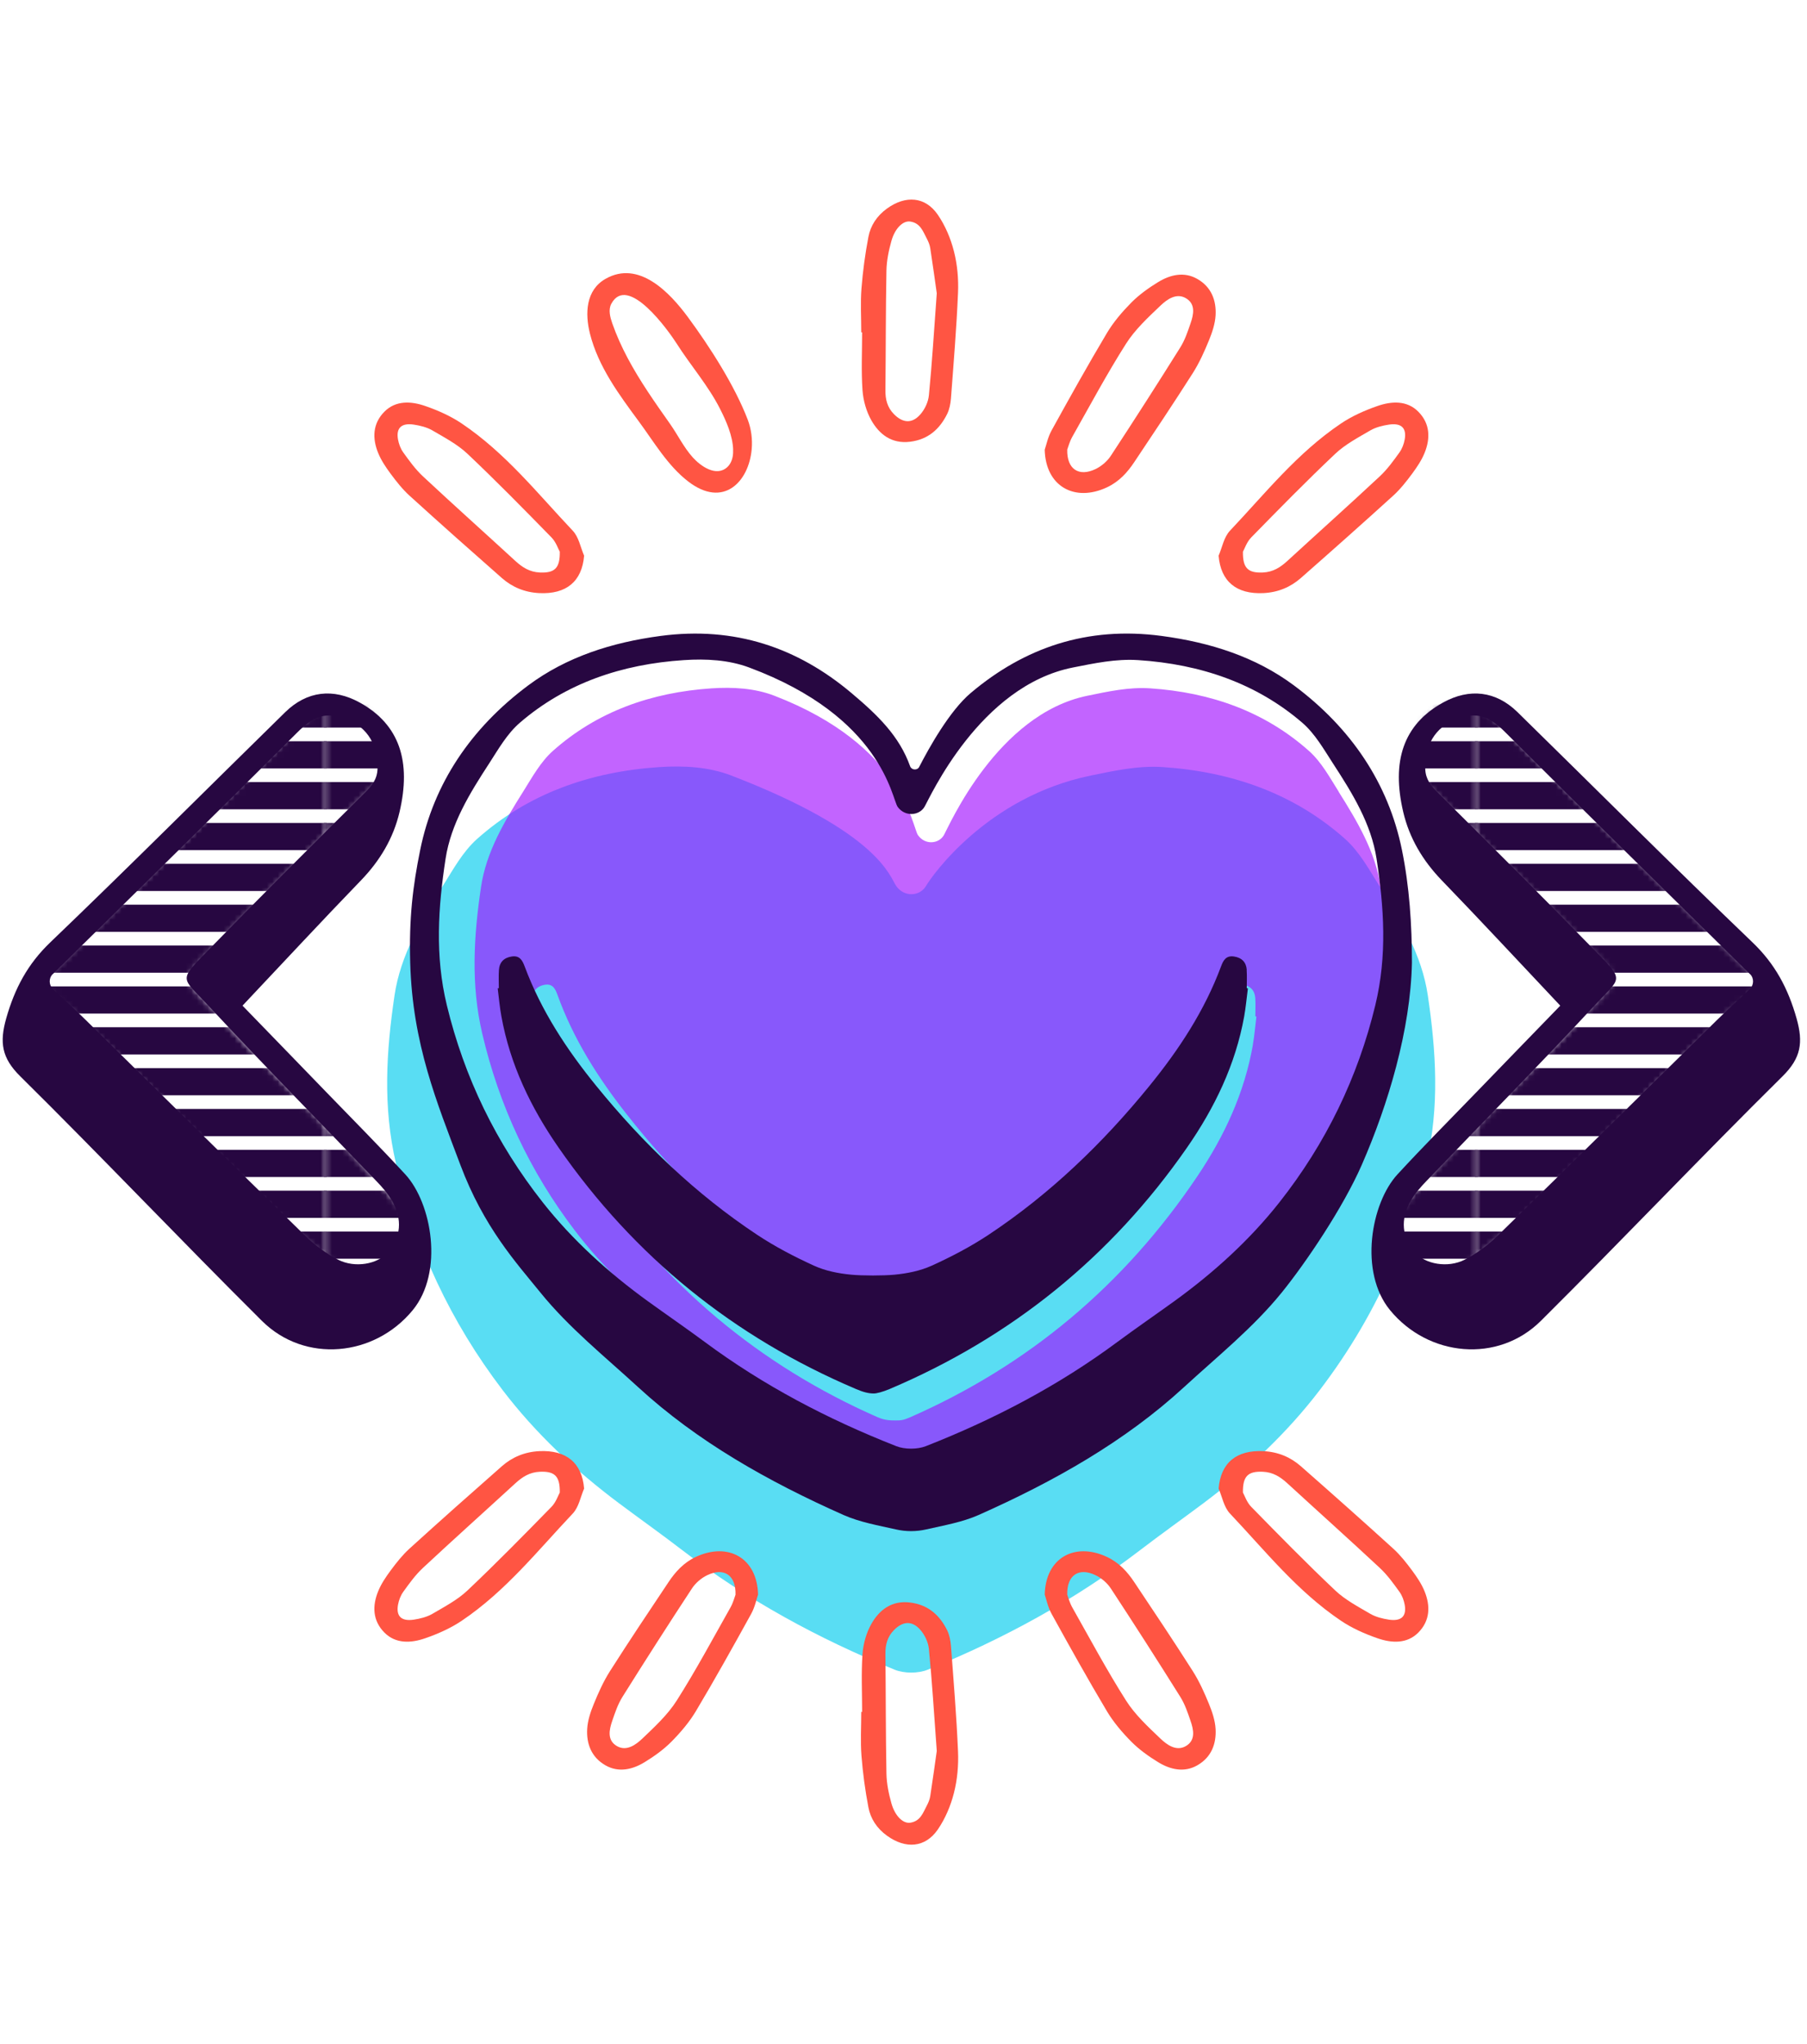 <svg width="335" height="379" viewBox="0 0 335 379" fill="none" xmlns="http://www.w3.org/2000/svg">
<mask id="mask0_115_11467" style="mask-type:luminance" maskUnits="userSpaceOnUse" x="8" y="130" width="69" height="108">
<path d="M8.892 180.733C6.797 184.458 13.703 186.93 15.419 189.76C32.054 204.963 46.593 222.964 64.575 236.463C72.271 240.24 79.63 232.055 75.124 224.974C64.028 211.57 50.815 199.861 39.223 186.836C33.98 181.186 33.285 182.217 39.381 175.946C49.425 165.625 59.637 155.462 69.85 145.31C74.692 141.217 71.86 132.863 66.344 131.012C62.269 129.433 59.869 130.307 56.647 133.547C40.824 149.371 24.831 165.026 8.892 180.744V180.733Z" fill="white"/>
</mask>
<g mask="url(#mask0_115_11467)">
<mask id="mask1_115_11467" style="mask-type:luminance" maskUnits="userSpaceOnUse" x="60" y="83" width="77" height="76">
<path d="M136.092 83.131H60.29V158.882H136.092V83.131Z" fill="white"/>
</mask>
<g mask="url(#mask1_115_11467)">
<path d="M60.027 155.094H136.356" stroke="#270741" stroke-width="5.04"/>
<path d="M60.027 139.944H136.356" stroke="#270741" stroke-width="5.04"/>
<path d="M60.027 147.519H136.356" stroke="#270741" stroke-width="5.04"/>
<path d="M60.027 132.369H136.356" stroke="#270741" stroke-width="5.04"/>
<path d="M-15.775 155.094H60.553" stroke="#270741" stroke-width="5.04"/>
<path d="M-15.775 139.944H60.553" stroke="#270741" stroke-width="5.04"/>
<path d="M-15.775 147.519H60.553" stroke="#270741" stroke-width="5.04"/>
<path d="M-15.775 132.369H60.553" stroke="#270741" stroke-width="5.04"/>
</g>
<mask id="mask2_115_11467" style="mask-type:luminance" maskUnits="userSpaceOnUse" x="60" y="158" width="77" height="77">
<path d="M136.092 158.882H60.29V234.632H136.092V158.882Z" fill="white"/>
</mask>
<g mask="url(#mask2_115_11467)">
<path d="M60.027 230.845H136.356" stroke="#270741" stroke-width="5.04"/>
<path d="M60.027 215.694H136.356" stroke="#270741" stroke-width="5.04"/>
<path d="M60.027 200.544H136.356" stroke="#270741" stroke-width="5.04"/>
<path d="M60.027 185.394H136.356" stroke="#270741" stroke-width="5.04"/>
<path d="M60.027 170.244H136.356" stroke="#270741" stroke-width="5.04"/>
<path d="M60.027 223.269H136.356" stroke="#270741" stroke-width="5.04"/>
<path d="M60.027 208.119H136.356" stroke="#270741" stroke-width="5.04"/>
<path d="M60.027 192.969H136.356" stroke="#270741" stroke-width="5.04"/>
<path d="M60.027 177.819H136.356" stroke="#270741" stroke-width="5.04"/>
<path d="M60.027 162.669H136.356" stroke="#270741" stroke-width="5.04"/>
<path d="M-15.775 230.845H60.553" stroke="#270741" stroke-width="5.04"/>
<path d="M-15.775 215.694H60.553" stroke="#270741" stroke-width="5.04"/>
<path d="M-15.775 200.544H60.553" stroke="#270741" stroke-width="5.04"/>
<path d="M-15.775 185.394H60.553" stroke="#270741" stroke-width="5.04"/>
<path d="M-15.775 170.244H60.553" stroke="#270741" stroke-width="5.04"/>
<path d="M-15.775 223.269H60.553" stroke="#270741" stroke-width="5.04"/>
<path d="M-15.775 208.119H60.553" stroke="#270741" stroke-width="5.04"/>
<path d="M-15.775 192.969H60.553" stroke="#270741" stroke-width="5.04"/>
<path d="M-15.775 177.819H60.553" stroke="#270741" stroke-width="5.04"/>
<path d="M-15.775 162.669H60.553" stroke="#270741" stroke-width="5.04"/>
</g>
<mask id="mask3_115_11467" style="mask-type:luminance" maskUnits="userSpaceOnUse" x="60" y="234" width="77" height="77">
<path d="M136.092 234.632H60.29V310.383H136.092V234.632Z" fill="white"/>
</mask>
<g mask="url(#mask3_115_11467)">
<path d="M60.027 238.42H136.356" stroke="#270741" stroke-width="5.04"/>
<path d="M-15.775 238.42H60.553" stroke="#270741" stroke-width="5.04"/>
</g>
<mask id="mask4_115_11467" style="mask-type:luminance" maskUnits="userSpaceOnUse" x="-16" y="83" width="77" height="76">
<path d="M60.29 83.131H-15.512V158.881H60.29V83.131Z" fill="white"/>
</mask>
<g mask="url(#mask4_115_11467)">
<path d="M60.027 155.094H136.356" stroke="#270741" stroke-width="5.04"/>
<path d="M60.027 139.944H136.356" stroke="#270741" stroke-width="5.04"/>
<path d="M60.027 147.519H136.356" stroke="#270741" stroke-width="5.04"/>
<path d="M60.027 132.369H136.356" stroke="#270741" stroke-width="5.04"/>
<path d="M-15.775 155.094H60.553" stroke="#270741" stroke-width="5.04"/>
<path d="M-15.775 139.944H60.553" stroke="#270741" stroke-width="5.04"/>
<path d="M-15.775 147.519H60.553" stroke="#270741" stroke-width="5.04"/>
<path d="M-15.775 132.369H60.553" stroke="#270741" stroke-width="5.04"/>
</g>
<mask id="mask5_115_11467" style="mask-type:luminance" maskUnits="userSpaceOnUse" x="-16" y="158" width="77" height="77">
<path d="M60.29 158.882H-15.512V234.632H60.29V158.882Z" fill="white"/>
</mask>
<g mask="url(#mask5_115_11467)">
<path d="M60.027 230.845H136.356" stroke="#270741" stroke-width="5.04"/>
<path d="M60.027 215.694H136.356" stroke="#270741" stroke-width="5.04"/>
<path d="M60.027 200.544H136.356" stroke="#270741" stroke-width="5.04"/>
<path d="M60.027 185.394H136.356" stroke="#270741" stroke-width="5.04"/>
<path d="M60.027 170.244H136.356" stroke="#270741" stroke-width="5.04"/>
<path d="M60.027 223.269H136.356" stroke="#270741" stroke-width="5.04"/>
<path d="M60.027 208.119H136.356" stroke="#270741" stroke-width="5.04"/>
<path d="M60.027 192.969H136.356" stroke="#270741" stroke-width="5.04"/>
<path d="M60.027 177.819H136.356" stroke="#270741" stroke-width="5.04"/>
<path d="M60.027 162.669H136.356" stroke="#270741" stroke-width="5.04"/>
<path d="M-15.775 230.845H60.553" stroke="#270741" stroke-width="5.04"/>
<path d="M-15.775 215.694H60.553" stroke="#270741" stroke-width="5.04"/>
<path d="M-15.775 200.544H60.553" stroke="#270741" stroke-width="5.04"/>
<path d="M-15.775 185.394H60.553" stroke="#270741" stroke-width="5.04"/>
<path d="M-15.775 170.244H60.553" stroke="#270741" stroke-width="5.04"/>
<path d="M-15.775 223.269H60.553" stroke="#270741" stroke-width="5.04"/>
<path d="M-15.775 208.119H60.553" stroke="#270741" stroke-width="5.04"/>
<path d="M-15.775 192.969H60.553" stroke="#270741" stroke-width="5.04"/>
<path d="M-15.775 177.819H60.553" stroke="#270741" stroke-width="5.04"/>
<path d="M-15.775 162.669H60.553" stroke="#270741" stroke-width="5.04"/>
</g>
<mask id="mask6_115_11467" style="mask-type:luminance" maskUnits="userSpaceOnUse" x="-16" y="234" width="77" height="77">
<path d="M60.29 234.632H-15.512V310.383H60.29V234.632Z" fill="white"/>
</mask>
<g mask="url(#mask6_115_11467)">
<path d="M60.027 238.42H136.356" stroke="#270741" stroke-width="5.04"/>
<path d="M-15.775 238.42H60.553" stroke="#270741" stroke-width="5.04"/>
</g>
</g>
<path opacity="0.65" d="M255.718 164.242C253.818 161.214 252.028 157.917 249.378 155.548C239.968 147.164 228.448 143.087 215.608 142.217C211.048 141.907 206.658 142.877 202.228 143.786C182.978 147.724 172.738 162.424 171.668 164.262C170.548 166.181 167.628 166.391 166.148 164.262C164.928 162.503 163.008 154.359 135.588 143.786C131.388 142.167 126.768 141.917 122.208 142.217C109.358 143.077 97.848 147.164 88.438 155.548C85.788 157.917 83.998 161.214 82.098 164.242C78.108 170.588 74.248 177.084 73.148 184.508C71.608 194.891 70.948 205.174 73.408 215.707C76.998 231.077 83.538 245.077 93.188 257.729C99.238 265.663 106.618 272.618 114.788 278.724C118.678 281.632 122.648 284.44 126.488 287.398C138.478 296.592 151.718 303.817 165.878 309.563C167.628 310.273 170.228 310.273 171.968 309.563C186.128 303.817 199.368 296.592 211.358 287.398C215.208 284.45 219.178 281.632 223.058 278.724C231.228 272.608 238.608 265.653 244.658 257.729C250.252 250.395 254.797 242.609 258.331 234.366C259.796 230.947 258.38 227.449 259.5 223.873C260.339 221.195 263.79 218.473 264.438 215.707C266.898 205.174 266.238 194.891 264.698 184.508C263.598 177.084 259.738 170.588 255.748 164.242H255.718Z" fill="#00CBEC"/>
<path opacity="0.65" d="M248.188 146.784C246.528 144.146 244.978 141.278 242.668 139.219C234.468 131.914 224.438 128.367 213.258 127.617C209.288 127.347 205.458 128.197 201.608 128.986C184.838 132.414 175.918 153.22 174.988 154.829C174.018 156.497 171.468 156.687 170.178 154.829C169.118 153.3 167.448 138.2 143.558 128.986C139.898 127.577 135.878 127.357 131.908 127.617C120.718 128.367 110.688 131.924 102.498 139.219C100.188 141.278 98.628 144.156 96.978 146.784C93.498 152.31 90.138 157.967 89.178 164.432C87.838 173.476 87.258 182.44 89.398 191.604C92.528 204.985 98.218 217.186 106.618 228.199C111.888 235.104 118.308 241.16 125.428 246.486C128.818 249.015 132.268 251.473 135.618 254.041C146.058 262.056 157.588 268.341 169.918 273.348C171.438 273.968 173.708 273.968 175.228 273.348C187.558 268.341 199.098 262.056 209.528 254.041C212.878 251.473 216.338 249.025 219.718 246.486C226.838 241.16 233.258 235.104 238.528 228.199C246.928 217.176 252.618 204.985 255.748 191.604C257.888 182.43 257.318 173.476 255.968 164.432C255.008 157.967 251.648 152.31 248.168 146.784H248.188ZM232.278 193.682C230.718 202.626 226.978 210.631 222.018 218.016C208.448 238.232 190.648 253.132 168.738 262.755C167.448 263.325 167 263.346 166 263.346C165 263.346 163.998 263.315 162.718 262.755C140.798 253.132 123.008 238.232 109.438 218.016C104.478 210.631 100.738 202.626 99.178 193.682C98.878 191.953 98.728 190.205 98.518 188.466C98.588 188.466 98.648 188.456 98.718 188.446C98.718 187.317 98.658 186.187 98.728 185.058C98.818 183.619 99.628 182.79 101.018 182.57C102.428 182.35 102.928 183.269 103.338 184.409C106.298 192.633 110.888 199.848 116.198 206.603C124.528 217.186 133.948 226.58 144.968 234.145C148.188 236.353 151.658 238.232 155.178 239.891C157.228 240.85 159.578 241.34 161.838 241.56C163.858 241.759 167.588 241.759 169.608 241.56C171.868 241.34 174.218 240.86 176.268 239.891C179.788 238.232 183.258 236.353 186.478 234.145C197.498 226.58 206.918 217.196 215.248 206.603C220.558 199.848 225.148 192.623 228.108 184.409C228.518 183.259 229.028 182.34 230.428 182.57C231.818 182.79 232.618 183.619 232.718 185.058C232.788 186.187 232.728 187.317 232.728 188.446L232.928 188.466C232.708 190.205 232.568 191.963 232.268 193.682H232.278Z" fill="#A112FF"/>
<mask id="mask7_115_11467" style="mask-type:luminance" maskUnits="userSpaceOnUse" x="257" y="130" width="69" height="108">
<path d="M325.108 180.733C327.203 184.458 320.297 186.93 318.581 189.76C301.946 204.963 287.407 222.964 269.425 236.463C261.729 240.24 254.37 232.055 258.876 224.974C269.972 211.57 283.185 199.861 294.777 186.836C300.02 181.186 300.715 182.217 294.619 175.946C284.575 165.625 274.363 155.462 264.15 145.31C259.308 141.217 262.14 132.863 267.656 131.012C271.731 129.433 274.131 130.307 277.353 133.547C293.176 149.371 309.169 165.026 325.108 180.744V180.733Z" fill="white"/>
</mask>
<g mask="url(#mask7_115_11467)">
<mask id="mask8_115_11467" style="mask-type:luminance" maskUnits="userSpaceOnUse" x="197" y="83" width="77" height="76">
<path d="M197.908 83.131H273.71V158.882H197.908V83.131Z" fill="white"/>
</mask>
<g mask="url(#mask8_115_11467)">
<path d="M273.973 155.094H197.644" stroke="#270741" stroke-width="5.04"/>
<path d="M273.973 139.944H197.644" stroke="#270741" stroke-width="5.04"/>
<path d="M273.973 147.519H197.644" stroke="#270741" stroke-width="5.04"/>
<path d="M273.973 132.369H197.644" stroke="#270741" stroke-width="5.04"/>
<path d="M349.775 155.094H273.447" stroke="#270741" stroke-width="5.04"/>
<path d="M349.775 139.944H273.447" stroke="#270741" stroke-width="5.04"/>
<path d="M349.775 147.519H273.447" stroke="#270741" stroke-width="5.04"/>
<path d="M349.775 132.369H273.447" stroke="#270741" stroke-width="5.04"/>
</g>
<mask id="mask9_115_11467" style="mask-type:luminance" maskUnits="userSpaceOnUse" x="197" y="158" width="77" height="77">
<path d="M197.908 158.882H273.71V234.632H197.908V158.882Z" fill="white"/>
</mask>
<g mask="url(#mask9_115_11467)">
<path d="M273.973 230.845H197.644" stroke="#270741" stroke-width="5.04"/>
<path d="M273.973 215.694H197.644" stroke="#270741" stroke-width="5.04"/>
<path d="M273.973 200.544H197.644" stroke="#270741" stroke-width="5.04"/>
<path d="M273.973 185.394H197.644" stroke="#270741" stroke-width="5.04"/>
<path d="M273.973 170.244H197.644" stroke="#270741" stroke-width="5.04"/>
<path d="M273.973 223.269H197.644" stroke="#270741" stroke-width="5.04"/>
<path d="M273.973 208.119H197.644" stroke="#270741" stroke-width="5.04"/>
<path d="M273.973 192.969H197.644" stroke="#270741" stroke-width="5.04"/>
<path d="M273.973 177.819H197.644" stroke="#270741" stroke-width="5.04"/>
<path d="M273.973 162.669H197.644" stroke="#270741" stroke-width="5.04"/>
<path d="M349.775 230.845H273.447" stroke="#270741" stroke-width="5.04"/>
<path d="M349.775 215.694H273.447" stroke="#270741" stroke-width="5.04"/>
<path d="M349.775 200.544H273.447" stroke="#270741" stroke-width="5.04"/>
<path d="M349.775 185.394H273.447" stroke="#270741" stroke-width="5.04"/>
<path d="M349.775 170.244H273.447" stroke="#270741" stroke-width="5.04"/>
<path d="M349.775 223.269H273.447" stroke="#270741" stroke-width="5.04"/>
<path d="M349.775 208.119H273.447" stroke="#270741" stroke-width="5.04"/>
<path d="M349.775 192.969H273.447" stroke="#270741" stroke-width="5.04"/>
<path d="M349.775 177.819H273.447" stroke="#270741" stroke-width="5.04"/>
<path d="M349.775 162.669H273.447" stroke="#270741" stroke-width="5.04"/>
</g>
<mask id="mask10_115_11467" style="mask-type:luminance" maskUnits="userSpaceOnUse" x="197" y="234" width="77" height="77">
<path d="M197.908 234.632H273.71V310.383H197.908V234.632Z" fill="white"/>
</mask>
<g mask="url(#mask10_115_11467)">
<path d="M273.973 238.42H197.644" stroke="#270741" stroke-width="5.04"/>
<path d="M349.775 238.42H273.447" stroke="#270741" stroke-width="5.04"/>
</g>
<mask id="mask11_115_11467" style="mask-type:luminance" maskUnits="userSpaceOnUse" x="273" y="83" width="77" height="76">
<path d="M273.71 83.131H349.512V158.881H273.71V83.131Z" fill="white"/>
</mask>
<g mask="url(#mask11_115_11467)">
<path d="M273.973 155.094H197.644" stroke="#270741" stroke-width="5.04"/>
<path d="M273.973 139.944H197.644" stroke="#270741" stroke-width="5.04"/>
<path d="M273.973 147.519H197.644" stroke="#270741" stroke-width="5.04"/>
<path d="M273.973 132.369H197.644" stroke="#270741" stroke-width="5.04"/>
<path d="M349.775 155.094H273.447" stroke="#270741" stroke-width="5.04"/>
<path d="M349.775 139.944H273.447" stroke="#270741" stroke-width="5.04"/>
<path d="M349.775 147.519H273.447" stroke="#270741" stroke-width="5.04"/>
<path d="M349.775 132.369H273.447" stroke="#270741" stroke-width="5.04"/>
</g>
<mask id="mask12_115_11467" style="mask-type:luminance" maskUnits="userSpaceOnUse" x="273" y="158" width="77" height="77">
<path d="M273.71 158.882H349.512V234.632H273.71V158.882Z" fill="white"/>
</mask>
<g mask="url(#mask12_115_11467)">
<path d="M273.973 230.845H197.644" stroke="#270741" stroke-width="5.04"/>
<path d="M273.973 215.694H197.644" stroke="#270741" stroke-width="5.04"/>
<path d="M273.973 200.544H197.644" stroke="#270741" stroke-width="5.04"/>
<path d="M273.973 185.394H197.644" stroke="#270741" stroke-width="5.04"/>
<path d="M273.973 170.244H197.644" stroke="#270741" stroke-width="5.04"/>
<path d="M273.973 223.269H197.644" stroke="#270741" stroke-width="5.04"/>
<path d="M273.973 208.119H197.644" stroke="#270741" stroke-width="5.04"/>
<path d="M273.973 192.969H197.644" stroke="#270741" stroke-width="5.04"/>
<path d="M273.973 177.819H197.644" stroke="#270741" stroke-width="5.04"/>
<path d="M273.973 162.669H197.644" stroke="#270741" stroke-width="5.04"/>
<path d="M349.775 230.845H273.447" stroke="#270741" stroke-width="5.04"/>
<path d="M349.775 215.694H273.447" stroke="#270741" stroke-width="5.04"/>
<path d="M349.775 200.544H273.447" stroke="#270741" stroke-width="5.04"/>
<path d="M349.775 185.394H273.447" stroke="#270741" stroke-width="5.04"/>
<path d="M349.775 170.244H273.447" stroke="#270741" stroke-width="5.04"/>
<path d="M349.775 223.269H273.447" stroke="#270741" stroke-width="5.04"/>
<path d="M349.775 208.119H273.447" stroke="#270741" stroke-width="5.04"/>
<path d="M349.775 192.969H273.447" stroke="#270741" stroke-width="5.04"/>
<path d="M349.775 177.819H273.447" stroke="#270741" stroke-width="5.04"/>
<path d="M349.775 162.669H273.447" stroke="#270741" stroke-width="5.04"/>
</g>
<mask id="mask13_115_11467" style="mask-type:luminance" maskUnits="userSpaceOnUse" x="273" y="234" width="77" height="77">
<path d="M273.71 234.632H349.512V310.383H273.71V234.632Z" fill="white"/>
</mask>
<g mask="url(#mask13_115_11467)">
<path d="M273.973 238.42H197.644" stroke="#270741" stroke-width="5.04"/>
<path d="M349.775 238.42H273.447" stroke="#270741" stroke-width="5.04"/>
</g>
</g>
<path d="M239.848 127.048C232.788 121.801 224.438 119.113 215.368 117.904C201.548 116.055 189.918 120.082 179.978 128.467C176.038 131.784 172.188 138.72 170.408 142.187C170.058 142.867 168.988 142.787 168.728 142.067C166.728 136.471 162.768 132.624 157.828 128.467C147.878 120.092 136.258 116.065 122.438 117.904C113.368 119.113 105.018 121.801 97.958 127.048C87.308 134.972 80.408 145.255 77.908 157.537C76.508 164.392 75.817 170.286 76.048 178.503C76.473 193.571 81 204.386 85.348 215.967C89.696 227.548 95.688 234.085 100.208 239.661C105.478 246.166 112.108 251.483 118.298 257.169C129.288 267.272 142.438 274.677 156.398 280.883C159.398 282.212 162.818 282.812 166.098 283.551C167.938 283.971 169.868 283.971 171.708 283.551C174.988 282.802 178.408 282.212 181.408 280.883C195.368 274.677 208.518 267.272 219.508 257.169C225.698 251.483 232.328 246.156 237.598 239.661C242.118 234.085 249 223.873 252.458 215.967C257.374 204.729 261.5 190.895 261.758 178.503C261.758 171.408 261.298 164.392 259.898 157.537C257.398 145.255 250.498 134.962 239.848 127.048ZM254.968 186.367C251.728 199.748 245.838 211.95 237.148 222.962C231.698 229.868 225.048 235.924 217.688 241.25C214.188 243.778 210.608 246.236 207.138 248.805C196.338 256.819 184.408 263.105 171.648 268.112C170.078 268.731 167.728 268.731 166.158 268.112C153.398 263.105 141.468 256.819 130.668 248.805C127.198 246.236 123.628 243.788 120.118 241.25C112.758 235.924 106.108 229.868 100.658 222.962C91.968 211.94 86.078 199.748 82.838 186.367C80.618 177.193 81.218 168.24 82.608 159.196C83.598 152.73 87.078 147.074 90.678 141.548C92.388 138.91 93.998 136.041 96.388 133.983C104.868 126.678 115.248 123.13 126.818 122.381C130.928 122.111 135.098 122.341 138.878 123.75C163.588 132.954 165.318 148.053 166.418 149.592C167.748 151.451 170.388 151.261 171.388 149.592C172.348 147.993 181.578 127.178 198.928 123.75C202.918 122.96 206.878 122.121 210.988 122.381C222.568 123.13 232.938 126.688 241.418 133.983C243.808 136.041 245.418 138.92 247.128 141.548C250.728 147.074 254.208 152.73 255.198 159.196C256.588 168.24 257.188 177.203 254.968 186.367Z" fill="#270741"/>
<path d="M231.138 179.822C231.038 178.383 230.208 177.553 228.768 177.333C227.308 177.113 226.788 178.033 226.368 179.172C223.308 187.397 218.558 194.612 213.058 201.367C204.448 211.95 194.688 221.343 183.298 228.908C179.968 231.117 176.378 232.995 172.728 234.654C170.608 235.614 168.178 236.103 165.838 236.323C163.748 236.523 159.888 236.523 157.798 236.323C155.458 236.103 153.028 235.624 150.908 234.654C147.268 232.995 143.668 231.117 140.338 228.908C128.938 221.343 119.188 211.96 110.578 201.367C105.078 194.612 100.328 187.387 97.268 179.172C96.838 178.023 96.318 177.103 94.868 177.333C93.428 177.553 92.598 178.383 92.498 179.822C92.418 180.951 92.478 182.08 92.478 183.209C92.408 183.209 92.338 183.219 92.268 183.229C92.488 184.968 92.638 186.727 92.958 188.446C94.568 197.39 98.438 205.394 103.568 212.779C117.608 232.995 136.018 247.895 158.688 257.519C160.018 258.088 161 258.349 162 258.349C162.5 258.349 163.598 258.078 164.928 257.519C187.598 247.895 206.008 232.995 220.048 212.779C225.178 205.394 229.048 197.39 230.658 188.446C230.968 186.717 231.118 184.968 231.348 183.229L231.138 183.209C231.138 182.08 231.198 180.951 231.118 179.822H231.138Z" fill="#270741"/>
<path d="M140.518 295.683C140.258 296.432 139.968 297.921 139.258 299.21C135.918 305.266 132.548 311.312 128.998 317.268C127.778 319.307 126.168 321.195 124.458 322.924C123.028 324.363 121.288 325.612 119.508 326.702C117.268 328.071 114.688 328.69 112.238 327.281C109.598 325.772 108.708 323.244 108.858 320.546C108.948 318.977 109.478 317.388 110.088 315.899C110.938 313.82 111.868 311.742 113.078 309.833C116.608 304.287 120.268 298.811 123.928 293.334C125.198 291.426 126.738 289.707 128.998 288.648C134.978 285.849 140.398 288.817 140.538 295.673L140.518 295.683ZM136.358 295.663C136.458 291.995 134.188 290.556 131.118 292.035C129.988 292.575 128.918 293.514 128.268 294.514C123.908 301.159 119.618 307.855 115.408 314.58C114.548 315.949 114.028 317.508 113.508 319.027C112.918 320.716 112.518 322.664 114.398 323.734C116.168 324.743 117.898 323.454 119.058 322.355C121.378 320.146 123.798 317.898 125.458 315.279C129.038 309.643 132.168 303.777 135.438 297.991C135.918 297.132 136.168 296.162 136.358 295.653V295.663Z" fill="#FF5543"/>
<path d="M108.288 275.976C107.608 277.545 107.318 279.414 106.168 280.623C99.648 287.518 93.748 294.993 85.608 300.479C83.578 301.848 81.208 302.908 78.838 303.727C76.228 304.637 73.378 304.797 71.278 302.688C69.068 300.47 69.008 297.731 70.098 295.043C70.648 293.674 71.518 292.385 72.418 291.166C73.478 289.737 74.598 288.308 75.928 287.099C81.578 281.962 87.298 276.886 93.048 271.829C94.948 270.16 97.238 269.181 99.958 269.041C105.018 268.791 107.898 271.229 108.288 275.976ZM103.778 276.736C103.838 273.618 102.788 272.748 100.098 272.858C98.188 272.938 96.838 273.818 95.548 274.997C89.838 280.243 84.048 285.42 78.388 290.706C76.988 292.015 75.868 293.584 74.758 295.123C74.258 295.823 73.938 296.692 73.788 297.521C73.408 299.66 74.418 300.619 76.708 300.28C77.888 300.1 79.138 299.79 80.128 299.22C82.398 297.891 84.808 296.622 86.648 294.883C91.988 289.837 97.118 284.6 102.238 279.364C103.078 278.504 103.468 277.265 103.758 276.756L103.778 276.736Z" fill="#FF5543"/>
<path d="M159.828 317.378C159.828 313.8 159.648 310.213 159.898 306.655C160.038 304.747 160.598 302.728 161.558 301.039C162.988 298.551 165.228 296.672 168.718 297.102C172.148 297.521 174.248 299.53 175.598 302.258C176.028 303.138 176.218 304.157 176.298 305.136C176.788 311.652 177.328 318.177 177.608 324.703C177.718 327.271 177.488 329.919 176.848 332.418C176.248 334.776 175.248 337.164 173.848 339.203C171.518 342.571 167.898 342.831 164.448 340.342C162.538 338.963 161.378 337.144 160.988 335.046C160.388 331.898 159.958 328.71 159.708 325.522C159.498 322.824 159.668 320.096 159.668 317.388C159.718 317.388 159.778 317.388 159.828 317.388V317.378ZM173.668 324.613C173.148 317.528 172.788 311.612 172.208 305.716C172.088 304.457 171.438 303.068 170.558 302.098C169.028 300.409 167.338 300.589 165.738 302.208C164.478 303.477 164.128 304.986 164.148 306.655C164.228 314.06 164.198 321.455 164.338 328.86C164.378 330.689 164.758 332.548 165.258 334.326C165.918 336.675 167.408 338.134 168.768 337.924C170.658 337.634 171.128 336.055 171.828 334.746C172.118 334.196 172.368 333.597 172.458 332.997C172.948 329.829 173.378 326.662 173.668 324.623V324.613Z" fill="#FF5543"/>
<path d="M193.698 295.683C193.958 296.432 194.248 297.921 194.958 299.21C198.298 305.266 201.668 311.312 205.218 317.268C206.438 319.307 208.048 321.195 209.758 322.924C211.188 324.363 212.928 325.612 214.708 326.702C216.948 328.071 219.528 328.69 221.978 327.281C224.618 325.772 225.508 323.244 225.358 320.546C225.268 318.977 224.738 317.388 224.128 315.899C223.278 313.82 222.348 311.742 221.138 309.833C217.608 304.287 213.948 298.811 210.288 293.334C209.018 291.426 207.478 289.707 205.218 288.648C199.238 285.849 193.818 288.817 193.678 295.673L193.698 295.683ZM197.858 295.663C197.758 291.995 200.028 290.556 203.098 292.035C204.228 292.575 205.298 293.514 205.948 294.514C210.308 301.159 214.598 307.855 218.808 314.58C219.668 315.949 220.188 317.508 220.708 319.027C221.298 320.716 221.698 322.664 219.818 323.734C218.048 324.743 216.318 323.454 215.158 322.355C212.838 320.146 210.418 317.898 208.758 315.279C205.178 309.643 202.048 303.777 198.778 297.991C198.298 297.132 198.048 296.162 197.858 295.653V295.663Z" fill="#FF5543"/>
<path d="M225.918 275.976C226.598 277.545 226.888 279.414 228.038 280.623C234.558 287.518 240.458 294.993 248.598 300.479C250.628 301.848 252.998 302.908 255.368 303.727C257.978 304.637 260.828 304.797 262.928 302.688C265.138 300.47 265.198 297.731 264.108 295.043C263.558 293.674 262.688 292.385 261.788 291.166C260.728 289.737 259.608 288.308 258.278 287.099C252.628 281.962 246.908 276.886 241.158 271.829C239.258 270.16 236.968 269.181 234.248 269.041C229.188 268.791 226.308 271.229 225.918 275.976ZM230.428 276.736C230.368 273.618 231.418 272.748 234.108 272.858C236.018 272.938 237.368 273.818 238.658 274.997C244.368 280.243 250.158 285.42 255.818 290.706C257.218 292.015 258.338 293.584 259.448 295.123C259.948 295.823 260.268 296.692 260.418 297.521C260.798 299.66 259.788 300.619 257.498 300.28C256.318 300.1 255.068 299.79 254.078 299.22C251.808 297.891 249.398 296.622 247.558 294.883C242.218 289.837 237.088 284.6 231.968 279.364C231.128 278.504 230.738 277.265 230.448 276.756L230.428 276.736Z" fill="#FF5543"/>
<path d="M139.358 83.277C139.518 81.469 139.288 79.57 138.628 77.821C136.208 71.496 131.598 64.31 127.548 58.814C124.158 54.217 118.428 48.161 112.238 51.709C108.588 53.797 108.438 58.135 109.368 61.842C110.908 67.988 114.778 73.174 118.468 78.181C121.238 81.938 123.788 86.345 127.598 89.273C134.138 94.3 138.838 89.293 139.358 83.277ZM135.908 83.377C135.908 83.577 135.908 83.767 135.908 83.967C135.868 84.946 135.548 85.946 134.828 86.605C132.768 88.494 129.858 86.395 128.418 84.786C126.748 82.918 125.658 80.639 124.228 78.601C121.428 74.633 118.618 70.646 116.338 66.349C115.248 64.29 114.288 62.172 113.518 59.973C113.128 58.844 112.728 57.455 113.328 56.326C116.378 50.66 123.988 61.402 125.458 63.711C128.028 67.758 131.318 71.505 133.508 75.843C134.648 78.091 135.838 80.789 135.918 83.377H135.908Z" fill="#FF5543"/>
<path d="M108.288 103.024C107.608 101.455 107.318 99.586 106.168 98.377C99.648 91.482 93.748 84.007 85.608 78.521C83.578 77.151 81.208 76.092 78.838 75.273C76.228 74.363 73.378 74.204 71.278 76.312C69.068 78.531 69.008 81.269 70.098 83.957C70.648 85.326 71.518 86.615 72.418 87.834C73.478 89.263 74.598 90.692 75.928 91.901C81.578 97.038 87.298 102.115 93.048 107.171C94.948 108.84 97.238 109.819 99.958 109.959C105.018 110.209 107.898 107.771 108.288 103.024ZM103.778 102.264C103.838 105.382 102.788 106.252 100.098 106.142C98.188 106.062 96.838 105.182 95.548 104.003C89.838 98.757 84.048 93.58 78.388 88.294C76.988 86.985 75.868 85.416 74.758 83.877C74.258 83.177 73.938 82.308 73.788 81.479C73.408 79.34 74.418 78.381 76.708 78.721C77.888 78.9 79.138 79.21 80.128 79.78C82.398 81.109 84.808 82.378 86.648 84.117C91.988 89.163 97.118 94.4 102.238 99.636C103.078 100.496 103.468 101.735 103.758 102.244L103.778 102.264Z" fill="#FF5543"/>
<path d="M159.828 61.622C159.828 65.2 159.648 68.787 159.898 72.345C160.038 74.254 160.598 76.272 161.558 77.961C162.988 80.449 165.228 82.328 168.718 81.898C172.148 81.479 174.248 79.47 175.598 76.742C176.028 75.863 176.218 74.843 176.298 73.864C176.788 67.348 177.328 60.823 177.608 54.297C177.718 51.729 177.488 49.081 176.848 46.583C176.248 44.224 175.248 41.836 173.848 39.797C171.518 36.429 167.898 36.169 164.448 38.658C162.538 40.037 161.378 41.856 160.988 43.954C160.388 47.102 159.958 50.29 159.708 53.478C159.498 56.176 159.668 58.904 159.668 61.612C159.718 61.612 159.778 61.612 159.828 61.612V61.622ZM173.668 54.387C173.148 61.472 172.788 67.388 172.208 73.284C172.088 74.543 171.438 75.932 170.558 76.902C169.028 78.591 167.338 78.411 165.738 76.792C164.478 75.523 164.128 74.014 164.148 72.345C164.228 64.94 164.198 57.545 164.338 50.14C164.378 48.311 164.758 46.453 165.258 44.674C165.918 42.325 167.408 40.866 168.768 41.076C170.658 41.366 171.128 42.945 171.828 44.254C172.118 44.804 172.368 45.403 172.458 46.003C172.948 49.171 173.378 52.339 173.668 54.377V54.387Z" fill="#FF5543"/>
<path d="M193.698 83.317C193.958 82.568 194.248 81.079 194.958 79.79C198.298 73.734 201.668 67.688 205.218 61.732C206.438 59.694 208.048 57.805 209.758 56.076C211.188 54.637 212.928 53.388 214.708 52.298C216.948 50.929 219.528 50.31 221.978 51.719C224.618 53.228 225.508 55.756 225.358 58.454C225.268 60.023 224.738 61.612 224.128 63.101C223.278 65.18 222.348 67.258 221.138 69.167C217.608 74.713 213.948 80.19 210.288 85.666C209.018 87.575 207.478 89.293 205.218 90.353C199.238 93.151 193.818 90.183 193.678 83.327L193.698 83.317ZM197.858 83.338C197.758 87.005 200.028 88.444 203.098 86.965C204.228 86.425 205.298 85.486 205.948 84.487C210.308 77.841 214.598 71.146 218.808 64.42C219.668 63.051 220.188 61.492 220.708 59.973C221.298 58.285 221.698 56.336 219.818 55.267C218.048 54.257 216.318 55.546 215.158 56.646C212.838 58.854 210.418 61.103 208.758 63.721C205.178 69.357 202.048 75.223 198.778 81.009C198.298 81.868 198.048 82.838 197.858 83.347V83.338Z" fill="#FF5543"/>
<path d="M225.918 103.024C226.598 101.455 226.888 99.586 228.038 98.377C234.558 91.482 240.458 84.007 248.598 78.521C250.628 77.151 252.998 76.092 255.368 75.273C257.978 74.363 260.828 74.204 262.928 76.312C265.138 78.531 265.198 81.269 264.108 83.957C263.558 85.326 262.688 86.615 261.788 87.834C260.728 89.263 259.608 90.692 258.278 91.901C252.628 97.038 246.908 102.115 241.158 107.171C239.258 108.84 236.968 109.819 234.248 109.959C229.188 110.209 226.308 107.771 225.918 103.024ZM230.428 102.264C230.368 105.382 231.418 106.252 234.108 106.142C236.018 106.062 237.368 105.182 238.658 104.003C244.368 98.757 250.158 93.58 255.818 88.294C257.218 86.985 258.338 85.416 259.448 83.877C259.948 83.177 260.268 82.308 260.418 81.479C260.798 79.34 259.788 78.381 257.498 78.721C256.318 78.9 255.068 79.21 254.078 79.78C251.808 81.109 249.398 82.378 247.558 84.117C242.218 89.163 237.088 94.4 231.968 99.636C231.128 100.496 230.738 101.735 230.448 102.244L230.428 102.264Z" fill="#FF5543"/>
<path d="M44.978 186.467C50.198 191.853 55.368 197.17 60.518 202.506C65.408 207.563 70.378 212.559 75.138 217.726C80.068 223.072 82.308 235.863 76.508 242.909C69.398 251.553 56.528 252.802 48.558 244.887C33.488 229.908 18.858 214.478 3.748 199.538C0.298 196.131 -0.102 193.263 1.148 188.816C2.718 183.269 5.118 178.732 9.338 174.695C24.008 160.635 38.368 146.245 52.888 132.024C56.898 128.097 61.788 127.537 66.698 130.255C74.128 134.363 76.258 141.228 74.068 150.552C72.928 155.408 70.438 159.575 66.928 163.213C59.648 170.748 52.518 178.433 44.958 186.447L44.978 186.467ZM9.768 180.601C8.998 181.371 9.048 182.64 9.838 183.389C11.908 185.318 13.968 187.217 15.968 189.175C29.518 202.496 43.008 215.857 56.598 229.128C58.368 230.857 60.458 232.406 62.658 233.535C65.848 235.164 70.018 234.355 71.888 232.206C74.318 229.408 74.668 226.1 72.678 222.623C71.898 221.264 70.818 220.044 69.718 218.905C59.338 208.072 48.788 197.39 38.578 186.387C33.598 181.021 32.938 181.99 38.728 176.044C48.268 166.241 57.968 156.588 67.668 146.944C68.948 145.665 69.928 144.466 69.988 142.557C70.128 138.33 68.198 134.862 64.338 133.373C60.468 131.874 58.188 132.704 55.128 135.782C40.098 150.811 24.908 165.671 9.788 180.601C9.788 180.601 9.788 180.601 9.778 180.611L9.768 180.601Z" fill="#270741"/>
<path d="M289.238 186.467C284.018 191.853 278.848 197.17 273.698 202.506C268.808 207.563 263.838 212.559 259.078 217.726C254.148 223.072 251.908 235.863 257.708 242.909C264.818 251.553 277.688 252.802 285.658 244.887C300.728 229.908 315.358 214.478 330.468 199.538C333.918 196.131 334.318 193.263 333.068 188.816C331.498 183.269 329.098 178.732 324.878 174.695C310.208 160.635 295.848 146.245 281.328 132.024C277.318 128.097 272.428 127.537 267.518 130.255C260.088 134.363 257.958 141.228 260.148 150.552C261.288 155.408 263.778 159.575 267.288 163.213C274.568 170.748 281.698 178.433 289.258 186.447L289.238 186.467ZM324.448 180.601C325.218 181.371 325.168 182.64 324.378 183.389C322.308 185.318 320.248 187.217 318.248 189.175C304.698 202.496 291.208 215.857 277.618 229.128C275.848 230.857 273.758 232.406 271.558 233.535C268.368 235.164 264.198 234.355 262.328 232.206C259.898 229.408 259.548 226.1 261.538 222.623C262.318 221.264 263.398 220.044 264.498 218.905C274.878 208.072 285.428 197.39 295.638 186.387C300.618 181.021 301.278 181.99 295.488 176.044C285.948 166.241 276.248 156.588 266.548 146.944C265.268 145.665 264.288 144.466 264.228 142.557C264.088 138.33 266.018 134.862 269.878 133.373C273.748 131.874 276.028 132.704 279.088 135.782C294.118 150.811 309.308 165.671 324.428 180.601C324.428 180.601 324.428 180.601 324.438 180.611L324.448 180.601Z" fill="#270741"/>
</svg>
